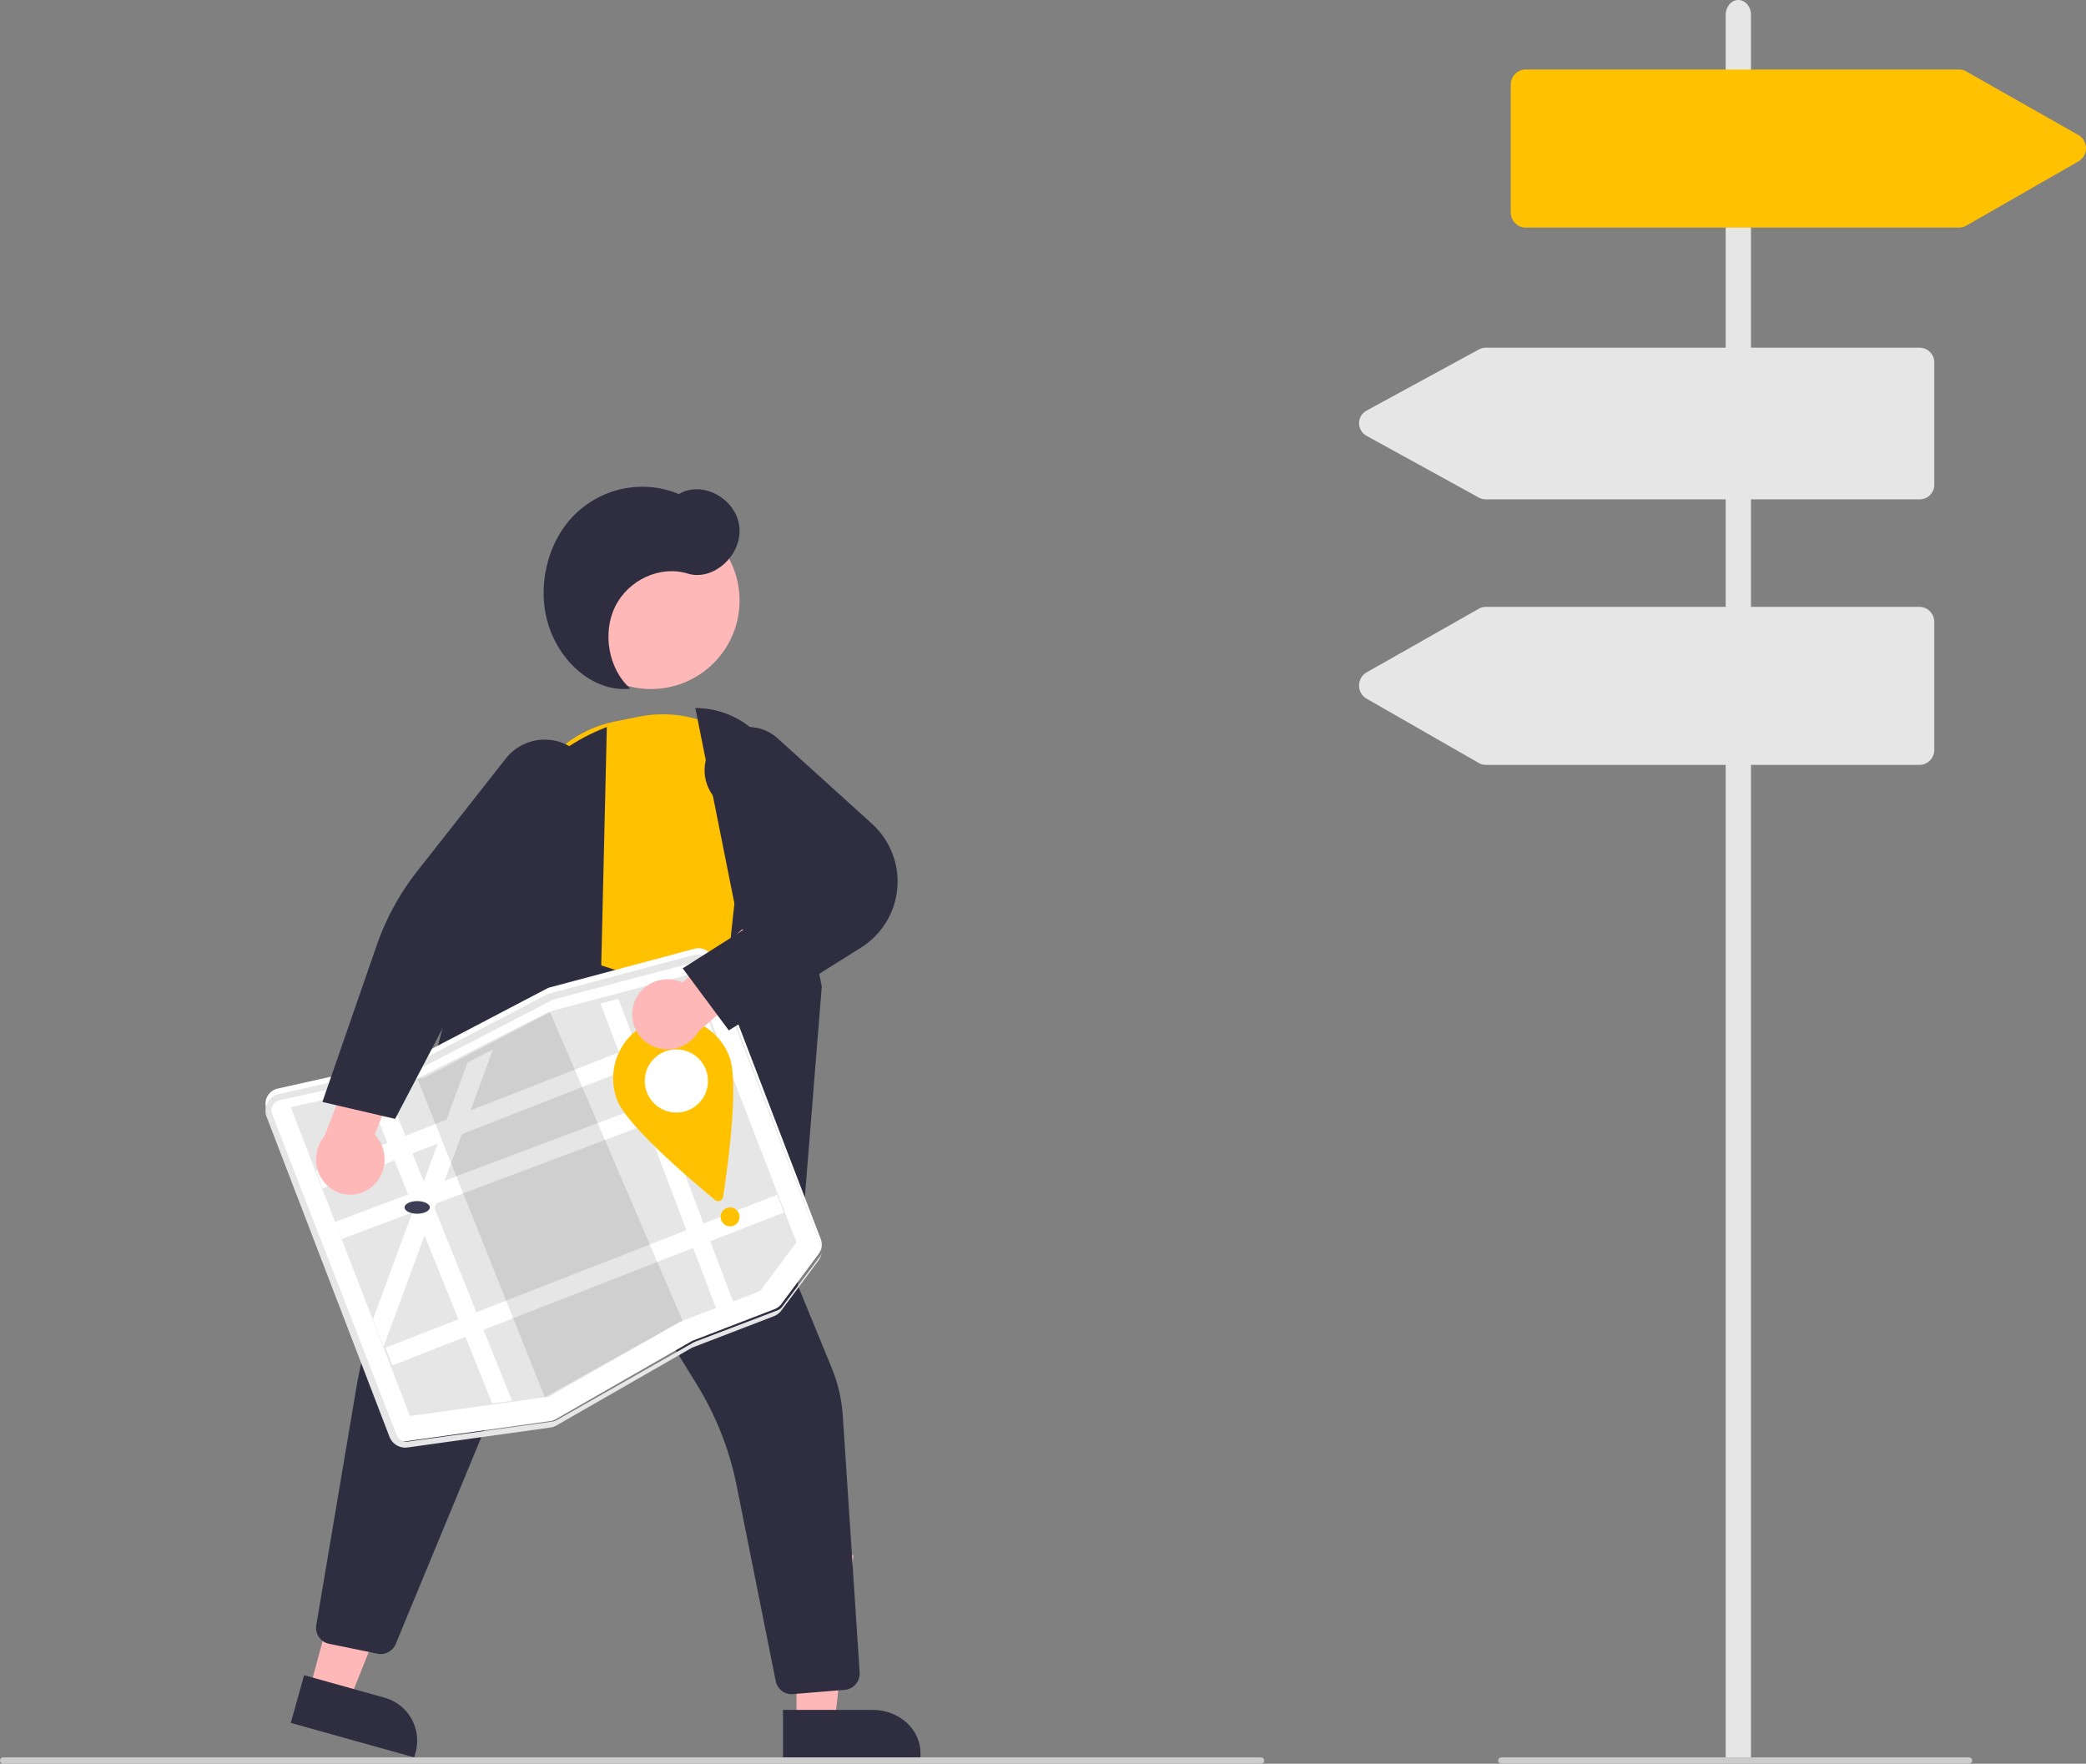 <svg xmlns="http://www.w3.org/2000/svg" width="330" height="279" xmlns:v="https://vecta.io/nano"><rect width="100%" height="100%" fill="#808080" stroke="none"/><path fill="#ffb8b8" d="M49 267.175L55.264 269 65 244.693 55.755 242z"/><path d="M65.527 278L46 272.542 48.109 265l12.737 3.56a7.05 7.05 0 0 1 4.891 8.685l-.211.755z" fill="#2f2e41"/><path fill="#ffb8b8" d="M126.002 272l6.098-.001L135 246l-9 .001z"/><path d="M145.616 278.053l-21.748.002-.001-7.566 14.186-.001c2.005 0 3.929.717 5.347 1.994s2.215 3.009 2.215 4.814v.757h0z" fill="#2f2e41"/><path fill="#b3b3b3" d="M76.234 166L61 203.105 123.207 217l.793-20.76-28.247-29.913z"/><path d="M109.714 107.282a14 14 0 0 0 5.568-18.996 14 14 0 0 0-18.996-5.568 14 14 0 0 0-5.568 18.996 14 14 0 0 0 18.996 5.568z" fill="#ffb8b8"/><path d="M113.014 164l-28.275-11.601-2.517-16.637c-1.54-10.102 5.12-19.632 15.119-21.634l3.74-.753a19.22 19.22 0 0 1 17.238 5.124c4.457 4.268 6.482 10.492 5.392 16.573-.422 2.565-1.46 4.989-3.025 7.063-8.883 11.642-7.742 21.32-7.73 21.416l.058.448z" fill="#ffc100"/><g fill="#2f2e41"><path d="M125.914 207l-14.207-22.73 4.475-41.347L110 112l.329.008c7.468.185 13.477 6.233 13.658 13.745L130 156.056 125.914 207z"/><path d="M125.237 268c-1.225-.001-2.279-.87-2.521-2.078l-6.176-30.88a48.6 48.6 0 0 0-6.272-15.973l-17.425-28.345c-.177-.288-.499-.451-.834-.424s-.627.24-.756.552l-28.649 69.206c-.475 1.141-1.685 1.786-2.89 1.541l-7.653-1.569c-1.364-.274-2.261-1.591-2.023-2.968l6.243-36.999a95.9 95.9 0 0 1 6.463-21.923L83.889 149l31.203 10.305 2.059 21.971 14.417 35.105c.996 2.424 1.592 4.996 1.763 7.614l2.664 40.572c.086 1.408-.96 2.629-2.358 2.75l-8.188.674-.212.009z"/><path d="M68.203 217L58 207.605l19.282-72.131c2.48-9.195 9.273-16.723 18.339-20.325L96 115l-1.03 43.9L68.203 217zm31.514-108.054c-3.438-3.074-4.483-8.809-2.377-13.037s7.143-6.504 11.45-5.174c4.056 1.253 8.667-2.925 8.173-7.405s-5.888-7.398-9.561-5.173c-5.681-2.356-12.172-1.05-16.582 3.337-4.315 4.367-5.952 11.506-4.015 17.51s7.344 10.548 12.911 9.943z"/></g><path d="M87.582 224.661c-.174.067-.356.114-.541.14l-22.705 3.175c-1.131.162-2.224-.483-2.63-1.553l-19.543-50.936a2.46 2.46 0 0 1 .128-2.043c.337-.63.932-1.082 1.628-1.238h0l21.351-4.772a1.95 1.95 0 0 0 .474-.174l20.767-10.875a2.43 2.43 0 0 1 .505-.197l22.855-6.103a2.45 2.45 0 0 1 2.923 1.493l17.041 44.413a2.45 2.45 0 0 1-.322 2.35l-5.893 7.927a2.45 2.45 0 0 1-1.088.826l-12.879 4.958a1.94 1.94 0 0 0-.268.127l-21.462 12.32a2.45 2.45 0 0 1-.341.162h0z" fill="#fff"/><path fill="#e6e6e6" d="M98.096 157.051l-2.9.77-7.685 2.041-.014.003-10.521 5.479-3.905 2.034h-.002l-5.864 3.053-.161.036-6.092 1.353-2.944.656L46 175.146 64.852 224l12.375-1.72 3.034-.423 6.467-.9.075-.01 20.781-11.862 12.644-4.839 5.773-7.72L109.59 154z"/><g fill="#fff"><path d="M50 185.195L111.939 161l1.061 2.805L51.061 188zm3 8.104L114.939 170l1.061 2.701L54.061 196zm8 19.896L122.939 189l1.061 2.805L62.061 216z"/><path d="M97.817 158L116 205.946 113.294 207 95 158.762zM78 166l-3.961 10.752-1.374 3.73-3.204 8.703-.687 1.86-.687 1.869-.905 2.454L60.688 213 59 208.714l5.295-14.377 1.198-3.255.176-.475 1.417-3.849 1.787-4.854 1.374-3.73 3.727-10.12.002-.001z"/></g><path opacity=".1" d="M108 208.974l-.464.173-21.292 11.844-.077.009L66 170.589l.165-.036 6.008-3.048.002-.001 4.001-2.031 10.78-5.471.014-.003z"/><path d="M87.666 225.666a2.69 2.69 0 0 1-.595.154l-22.571 3.153a2.69 2.69 0 0 1-2.893-1.707L42.18 176.67c-.282-.734-.23-1.553.141-2.246a2.7 2.7 0 0 1 1.791-1.36l21.225-4.741c.142-.032.279-.082.407-.149l20.645-10.803c.176-.092.363-.165.555-.216l22.72-6.062c1.334-.358 2.722.35 3.215 1.641l16.94 44.117a2.69 2.69 0 0 1-.355 2.583l-5.858 7.874c-.305.41-.72.725-1.197.908l-12.803 4.925a1.67 1.67 0 0 0-.23.109l-21.335 12.238a2.7 2.7 0 0 1-.375.178zm-43.642-51.558a1.66 1.66 0 0 0-.966 2.152l19.684 50.732c.278.725 1.027 1.162 1.802 1.052l22.869-3.162a1.7 1.7 0 0 0 .604-.204l21.616-12.271c.122-.069.248-.129.379-.178l12.972-4.938a1.68 1.68 0 0 0 .745-.56l5.936-7.895c.346-.457.429-1.059.221-1.592l-17.164-44.235c-.307-.796-1.172-1.233-2.002-1.012l-23.02 6.078c-.12.032-.236.077-.346.133L66.439 169.04a2.8 2.8 0 0 1-.671.243l-21.506 4.753a1.68 1.68 0 0 0-.237.071z" fill="#e6e6e6"/><path fill="#fff" d="M61.043 172L81 221.582l-3.136.418L58 172.65z"/><ellipse fill="#3f3d56" cx="66" cy="191" rx="2" ry="1"/><g fill="#ffc100"><circle cx="115.5" cy="192.5" r="1.5"/><path d="M115.39 167.142c1.574 4.125-.32 17.793-.986 22.181-.043.283-.233.522-.499.624a.79.79 0 0 1-.786-.127c-3.413-2.809-13.912-11.682-15.486-15.807a9.63 9.63 0 0 1 1.484-9.46c2.138-2.66 5.522-3.969 8.879-3.436s6.175 2.83 7.394 6.024h0z"/></g><circle fill="#fff" cx="107" cy="171" r="5"/><path d="M100.208 158.971c.433-1.573 1.549-2.875 3.047-3.556a5.63 5.63 0 0 1 4.714.027l9.444-8.441 6.588 4.423-13.506 11.735c-1.382 2.451-4.4 3.492-7.024 2.423s-4.026-3.909-3.262-6.611h0z" fill="#ffb8b8"/><path d="M115.295 163L108 153.182l16.63-10.556-11.919-16.868c-2.017-2.854-1.546-6.755 1.093-9.056s6.601-2.265 9.196.084l14.924 13.504c2.882 2.607 4.371 6.399 4.027 10.253s-2.482 7.327-5.781 9.391L115.295 163z" fill="#2f2e41"/><path d="M58.525 187.98c1.309-.94 2.148-2.432 2.293-4.074s-.422-3.266-1.545-4.435L64 167.717 57.801 163l-6.452 16.697c-1.811 2.131-1.797 5.328.034 7.441s4.899 2.475 7.142.842h0z" fill="#ffb8b8"/><path d="M62.51 177L51 174.32l8.578-24.732c1.478-4.267 3.659-8.258 6.452-11.807l13.994-17.793a7.83 7.83 0 0 1 10.966-1.332c3.398 2.652 4.011 7.553 1.37 10.96l-15.528 20.039L62.51 177z" fill="#2f2e41"/><path d="M199.478 279H.522c-.288 0-.522-.224-.522-.5s.234-.5.522-.5h198.956c.288 0 .522.224.522.5s-.234.5-.522.5z" fill="#ccc"/><path d="M277 278h-4V2.352c0-1.299.895-2.352 2-2.352s2 1.053 2 2.352V278z" fill="#e6e6e6"/><path d="M311.472 279h-73.944c-.292 0-.528-.224-.528-.5s.236-.5.528-.5h73.944c.292 0 .528.224.528.5s-.236.5-.528.5z" fill="#ccc"/><path d="M309.91 36h-68.555c-1.3-.001-2.354-1.072-2.356-2.394V13.394c.001-1.321 1.055-2.392 2.356-2.394h68.56a2.33 2.33 0 0 1 1.148.304l17.729 10.053A2.4 2.4 0 0 1 330 23.441a2.4 2.4 0 0 1-1.199 2.09l-17.734 10.16c-.353.202-.752.308-1.157.309h0z" fill="#ffc100"/><path d="M303.644 79H235.09a2.41 2.41 0 0 1-1.157-.296l-17.734-9.754A2.29 2.29 0 0 1 215 66.943a2.29 2.29 0 0 1 1.208-2.001l17.729-9.651a2.4 2.4 0 0 1 1.148-.291h68.56c1.3.001 2.354 1.029 2.356 2.298v19.404c-.001 1.268-1.055 2.296-2.356 2.298h0zm0 42H235.09a2.33 2.33 0 0 1-1.157-.309l-17.734-10.16a2.4 2.4 0 0 1-1.199-2.09 2.4 2.4 0 0 1 1.208-2.085l17.729-10.053a2.33 2.33 0 0 1 1.148-.304h68.56c1.3.001 2.354 1.072 2.356 2.394v20.213c-.001 1.321-1.055 2.392-2.356 2.394h0z" fill="#e6e6e6"/></svg>